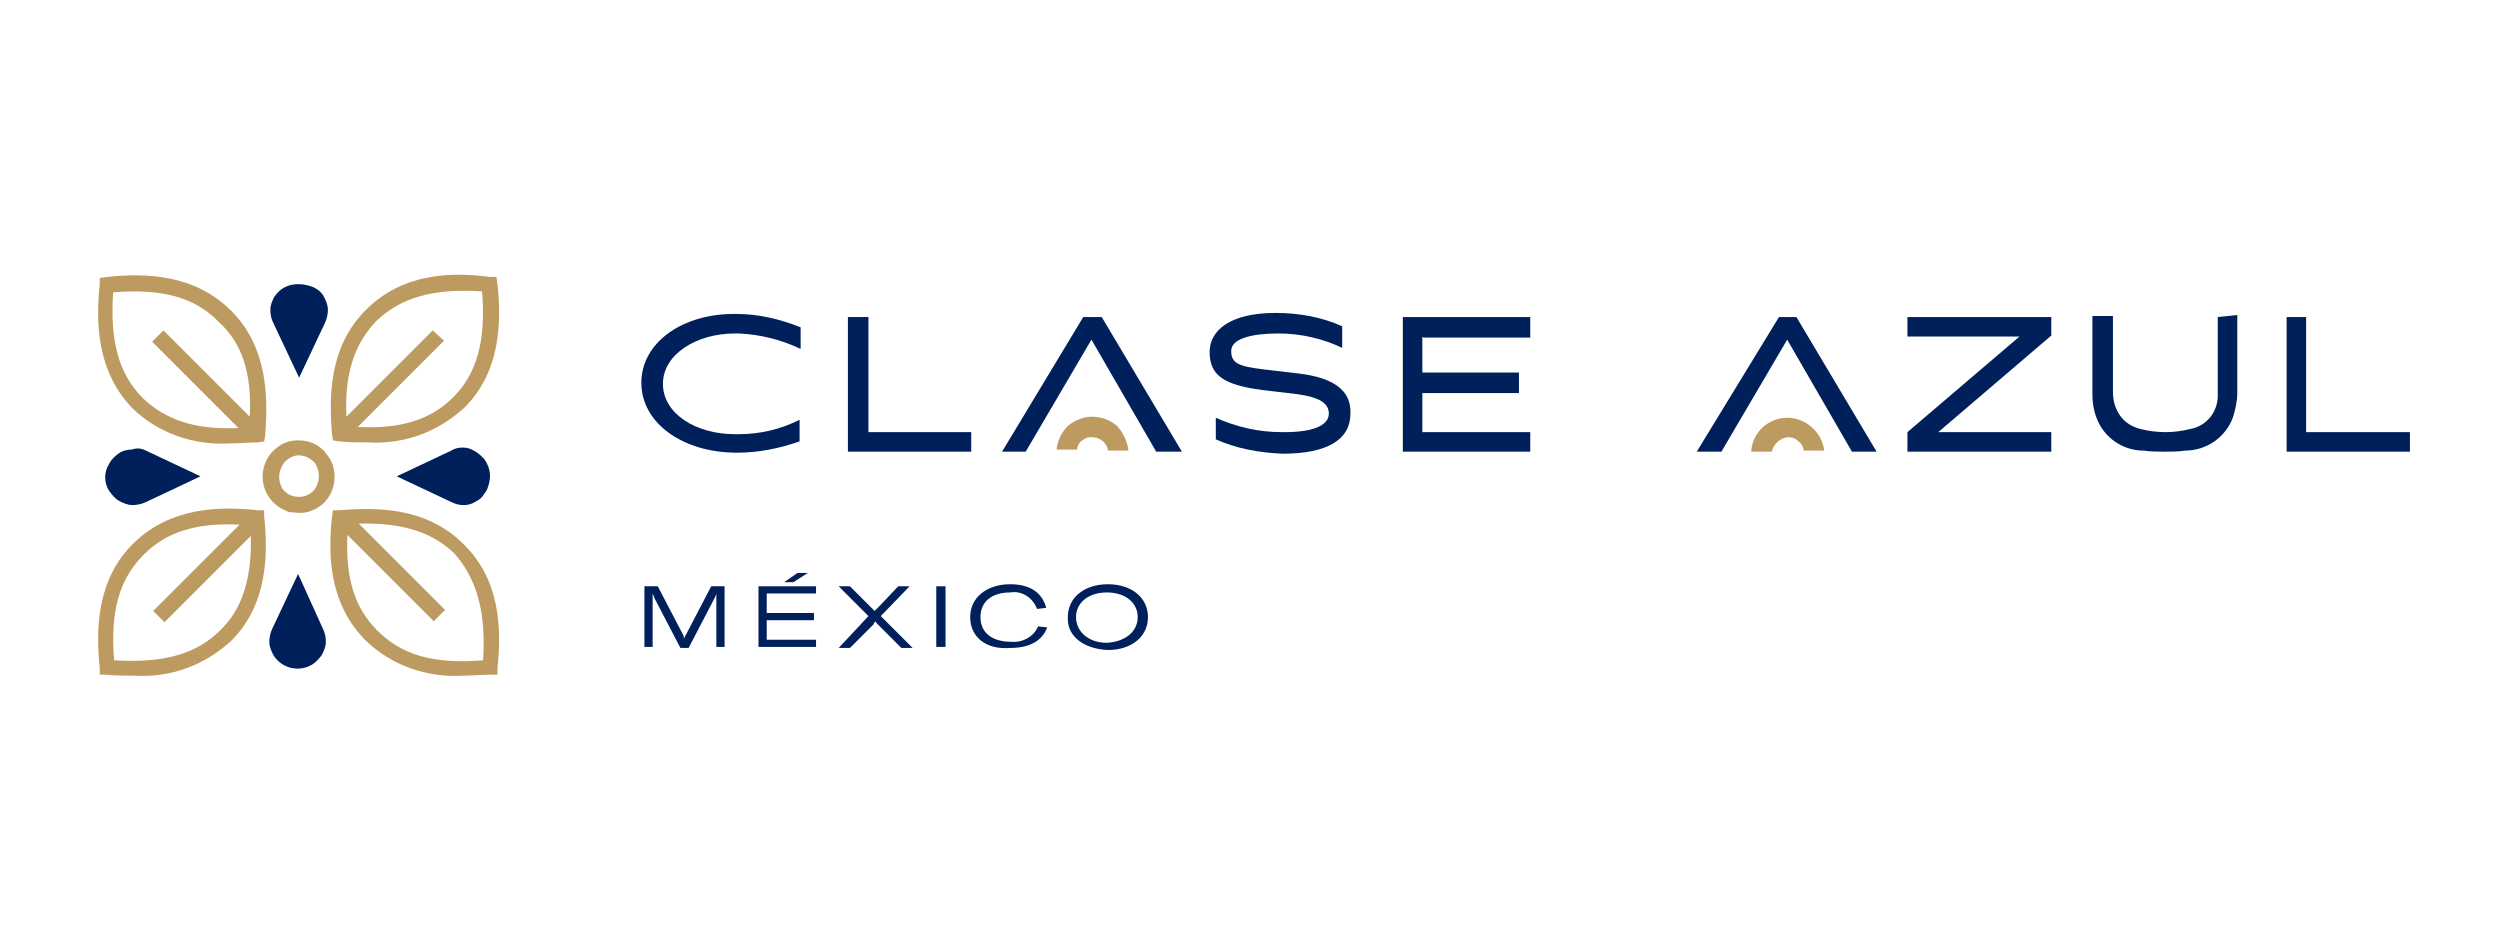 <svg xmlns="http://www.w3.org/2000/svg" width="159" height="60" viewBox="0 0 159 60" fill="none"><g clip-path="url(#clip0_569_13209)"><path d="M113.664 26.569C112.488 26.569 111.442 27.484 111.376 28.726H112.684C112.749 28.464 112.88 28.268 113.076 28.072C113.272 27.941 113.468 27.811 113.729 27.811C113.991 27.811 114.187 27.876 114.383 28.072C114.579 28.203 114.71 28.464 114.71 28.66H116.017C115.886 27.484 114.84 26.569 113.664 26.569Z" fill="#BD9B60"></path><path d="M71.769 28.66H70.462C70.397 28.072 69.808 27.745 69.285 27.811C69.09 27.811 68.959 27.941 68.828 28.007C68.632 28.137 68.501 28.399 68.501 28.595H67.194C67.259 28.007 67.521 27.484 67.913 27.092C68.828 26.307 70.135 26.307 71.05 27.092C71.442 27.549 71.704 28.072 71.769 28.66Z" fill="#BD9B60"></path><path d="M121.312 21.34V21.405H128.436L121.312 27.484V28.726H130.462V27.484H123.273L130.462 21.34V20.164H121.312V21.34Z" fill="#00205B"></path><path d="M141.049 20.163V25C141.115 26.111 140.396 27.092 139.285 27.288C138.762 27.418 138.239 27.484 137.716 27.484C137.193 27.484 136.67 27.418 136.147 27.288C135.625 27.157 135.167 26.895 134.84 26.438C134.514 25.98 134.383 25.458 134.383 24.935V20.098H133.076C133.076 20.098 133.076 23.431 133.076 25.066C133.076 25.588 133.141 26.046 133.337 26.569C133.795 27.811 134.971 28.66 136.344 28.66C136.801 28.726 137.259 28.726 137.651 28.726C138.108 28.726 138.566 28.726 138.958 28.66C140.33 28.66 141.572 27.811 142.03 26.503C142.161 26.046 142.291 25.523 142.291 25C142.291 23.366 142.291 20.033 142.291 20.033L141.049 20.163Z" fill="#00205B"></path><path d="M113.142 20.164L107.913 28.726H109.482L113.665 21.602L117.783 28.726H119.351L114.253 20.164H113.142Z" fill="#00205B"></path><path d="M68.894 20.164L63.73 28.726H65.234L69.416 21.602L73.534 28.726H75.168L70.07 20.164H68.894Z" fill="#00205B"></path><path d="M40.789 24.346C40.789 26.895 43.404 28.791 46.867 28.791C48.24 28.791 49.547 28.529 50.854 28.072V26.699C49.678 27.288 48.371 27.614 46.998 27.614H46.737C44.253 27.614 42.162 26.307 42.162 24.412C42.162 22.517 44.319 21.209 46.737 21.209H46.998C48.371 21.275 49.678 21.601 50.92 22.19V20.817C49.613 20.294 48.24 19.968 46.867 19.968C43.404 19.902 40.789 21.797 40.789 24.346Z" fill="#00205B"></path><path d="M82.619 23.758L80.397 23.497C78.763 23.301 78.305 23.105 78.305 22.32C78.305 21.536 79.612 21.209 81.312 21.209C82.75 21.209 84.122 21.536 85.364 22.124V20.752C84.057 20.164 82.619 19.902 81.116 19.902C78.24 19.902 76.933 21.013 76.933 22.386C76.933 23.889 77.848 24.477 80.266 24.804L82.488 25.066C83.926 25.262 84.514 25.654 84.514 26.307C84.514 26.961 83.73 27.484 81.704 27.484H81.508C80.07 27.484 78.632 27.157 77.325 26.569V27.941C78.632 28.53 80.07 28.791 81.573 28.856C84.449 28.856 85.887 27.941 85.887 26.307C85.952 24.804 84.776 24.02 82.619 23.758Z" fill="#00205B"></path><path d="M89.22 28.726H97.325V27.484H90.462V25H96.606V23.693H90.462V21.405L90.527 21.471H97.325V20.164H89.22V28.726Z" fill="#00205B"></path><path d="M146.67 27.484V20.164H145.429V28.726H153.272V27.484H146.67Z" fill="#00205B"></path><path d="M55.233 27.484H61.769V28.726H53.926V20.164H55.233V27.484Z" fill="#00205B"></path><path d="M40.985 37.288H41.835L43.403 40.294C43.469 40.36 43.469 40.49 43.534 40.621C43.534 40.49 43.599 40.425 43.665 40.294L45.233 37.288H46.083V41.144H45.56V38.072C45.56 37.941 45.56 37.811 45.56 37.745C45.56 37.811 45.495 37.941 45.429 38.072L43.796 41.209H43.273L41.639 38.072C41.573 37.941 41.573 37.876 41.508 37.745C41.508 37.876 41.508 38.007 41.508 38.072V41.144H40.985V37.288Z" fill="#00205B"></path><path d="M50.462 37.026H49.874L50.724 36.438H51.377L50.462 37.026Z" fill="#00205B"></path><path d="M51.9 40.687V41.144H48.24V37.288H51.9V37.745H48.763V38.987H51.769V39.445H48.763V40.687H51.9Z" fill="#00205B"></path><path d="M55.233 39.183L53.338 37.288H54.057L55.429 38.66C55.495 38.726 55.56 38.791 55.626 38.856C55.691 38.791 55.756 38.726 55.822 38.66L57.129 37.288H57.848L56.018 39.183L58.044 41.209H57.325L55.822 39.706C55.756 39.641 55.691 39.575 55.691 39.51C55.626 39.575 55.56 39.641 55.56 39.706L54.057 41.209H53.338L55.233 39.183Z" fill="#00205B"></path><path d="M60.135 37.288H59.547V41.144H60.135V37.288Z" fill="#00205B"></path><path d="M61.704 39.248C61.704 38.007 62.75 37.157 64.253 37.157C65.495 37.157 66.279 37.68 66.541 38.66L65.953 38.726C65.691 38.007 64.972 37.549 64.253 37.68C63.077 37.68 62.358 38.268 62.358 39.248C62.358 40.229 63.077 40.817 64.319 40.817C65.037 40.882 65.756 40.49 66.018 39.837L66.606 39.902C66.279 40.752 65.495 41.209 64.253 41.209C62.684 41.34 61.704 40.49 61.704 39.248Z" fill="#00205B"></path><path d="M72.358 39.248C72.358 38.333 71.573 37.68 70.397 37.68C69.22 37.68 68.436 38.333 68.436 39.248C68.436 40.163 69.22 40.882 70.397 40.882C71.573 40.817 72.358 40.163 72.358 39.248ZM67.913 39.248C67.913 38.007 68.959 37.157 70.462 37.157C71.965 37.157 73.011 38.007 73.011 39.248C73.011 40.49 71.965 41.34 70.462 41.34C68.959 41.275 67.848 40.49 67.913 39.248Z" fill="#00205B"></path><path d="M20.593 28.66C20.136 28.203 19.613 28.007 18.959 28.007C18.502 28.007 18.044 28.137 17.717 28.399C17.325 28.66 17.064 28.987 16.868 29.445C16.41 30.621 16.933 31.928 18.11 32.451C18.24 32.517 18.371 32.582 18.567 32.582C19.025 32.647 19.482 32.647 19.874 32.451C21.051 31.994 21.574 30.621 21.116 29.445C20.985 29.118 20.789 28.922 20.593 28.66ZM19.94 31.209C19.678 31.471 19.351 31.602 19.025 31.602C18.763 31.602 18.502 31.536 18.306 31.405C18.11 31.275 17.913 31.079 17.848 30.817C17.652 30.36 17.783 29.771 18.11 29.379C18.306 29.183 18.502 29.052 18.763 28.987C19.025 28.922 19.286 28.987 19.482 29.052C19.744 29.183 19.94 29.314 20.07 29.51C20.397 30.098 20.332 30.752 19.94 31.209Z" fill="#BD9B60"></path><path d="M29.482 34.608C27.129 32.255 23.992 32.255 21.573 32.451H21.181L21.116 32.843C20.855 35.327 20.92 38.399 23.273 40.752C24.907 42.32 27.129 43.105 29.417 42.974C30.005 42.974 30.593 42.909 31.247 42.909H31.639V42.517C31.9 40.033 31.835 36.896 29.482 34.608ZM30.724 41.994C27.587 42.255 25.56 41.667 23.992 40.098C22.554 38.66 21.966 36.765 22.096 34.02L27.587 39.51L28.305 38.791L22.815 33.301C25.56 33.236 27.456 33.824 28.894 35.196C30.332 36.83 30.92 38.922 30.724 41.994Z" fill="#BD9B60"></path><path d="M31.639 18.072L31.573 17.615H31.181C28.698 17.288 25.626 17.353 23.273 19.706C20.92 22.059 20.92 25.196 21.116 27.615L21.181 28.007L21.573 28.072C22.162 28.137 22.75 28.137 23.403 28.137C25.691 28.268 27.848 27.484 29.547 25.915C31.835 23.628 31.9 20.49 31.639 18.072ZM28.828 25.262C27.39 26.7 25.495 27.288 22.75 27.157L28.24 21.667L27.521 21.013L22.031 26.503C21.9 23.758 22.554 21.863 23.926 20.425C25.495 18.922 27.521 18.334 30.658 18.53C30.92 21.667 30.331 23.758 28.828 25.262Z" fill="#BD9B60"></path><path d="M16.802 32.843V32.451H16.41C13.926 32.19 10.854 32.255 8.502 34.543C6.149 36.83 6.083 40.033 6.345 42.517V42.909H6.737C7.325 42.974 7.913 42.974 8.567 42.974C10.854 43.105 13.011 42.32 14.711 40.752C16.998 38.464 17.064 35.327 16.802 32.843ZM13.992 40.098C12.489 41.601 10.397 42.19 7.26 41.994C6.998 38.856 7.587 36.83 9.155 35.262C10.593 33.824 12.489 33.236 15.234 33.366L9.743 38.856L10.462 39.575L15.953 34.085C16.018 36.765 15.43 38.726 13.992 40.098Z" fill="#BD9B60"></path><path d="M14.711 19.771C12.358 17.419 9.221 17.353 6.802 17.615L6.345 17.68V18.072C6.083 20.49 6.149 23.628 8.436 25.981C10.07 27.549 12.293 28.334 14.58 28.203C15.168 28.203 15.822 28.137 16.41 28.137L16.802 28.072L16.868 27.68C17.064 25.196 16.998 22.059 14.711 19.771ZM15.887 26.503L10.397 21.013L9.678 21.732L15.168 27.222C12.423 27.353 10.528 26.7 9.09 25.327C7.521 23.758 6.998 21.667 7.195 18.595C10.332 18.334 12.423 18.922 13.927 20.49C15.43 21.863 16.018 23.758 15.887 26.503Z" fill="#BD9B60"></path><path d="M18.959 18.072C18.632 18.072 18.371 18.137 18.109 18.268C17.848 18.399 17.652 18.595 17.456 18.857C17.325 19.118 17.194 19.379 17.194 19.706C17.194 20.033 17.26 20.294 17.39 20.556L19.024 24.02L20.658 20.556C20.789 20.294 20.854 19.968 20.854 19.706C20.854 19.379 20.724 19.118 20.593 18.857C20.462 18.595 20.201 18.399 19.939 18.268C19.613 18.137 19.286 18.072 18.959 18.072Z" fill="#00205B"></path><path d="M29.417 28.464C29.155 28.464 28.894 28.529 28.698 28.66L25.234 30.294L28.698 31.928C28.959 32.059 29.221 32.124 29.482 32.124C29.743 32.124 30.005 32.059 30.201 31.928C30.462 31.797 30.658 31.667 30.789 31.405C30.985 31.209 31.05 30.948 31.116 30.686C31.247 30.163 31.116 29.641 30.789 29.183C30.593 28.987 30.397 28.791 30.136 28.66C29.939 28.529 29.678 28.464 29.417 28.464Z" fill="#00205B"></path><path d="M18.959 36.503L17.325 39.967C17.194 40.229 17.129 40.556 17.129 40.817C17.129 41.144 17.26 41.405 17.39 41.667C17.913 42.516 19.025 42.778 19.874 42.255C20.07 42.124 20.266 41.928 20.462 41.667C20.593 41.405 20.724 41.144 20.724 40.817C20.724 40.49 20.659 40.229 20.528 39.967L18.959 36.503Z" fill="#00205B"></path><path d="M9.286 28.66L12.75 30.294L9.286 31.928C9.025 32.059 8.698 32.124 8.436 32.124C8.11 32.124 7.848 31.994 7.587 31.863C7.325 31.732 7.129 31.471 6.933 31.209C6.606 30.686 6.606 30.033 6.933 29.51C7.064 29.248 7.26 29.052 7.521 28.856C7.783 28.66 8.11 28.595 8.371 28.595C8.763 28.464 9.025 28.53 9.286 28.66Z" fill="#00205B"></path></g><defs><clipPath id="clip0_569_13209"><rect width="158" height="60" fill="white" transform="translate(0.188)"></rect></clipPath></defs></svg>